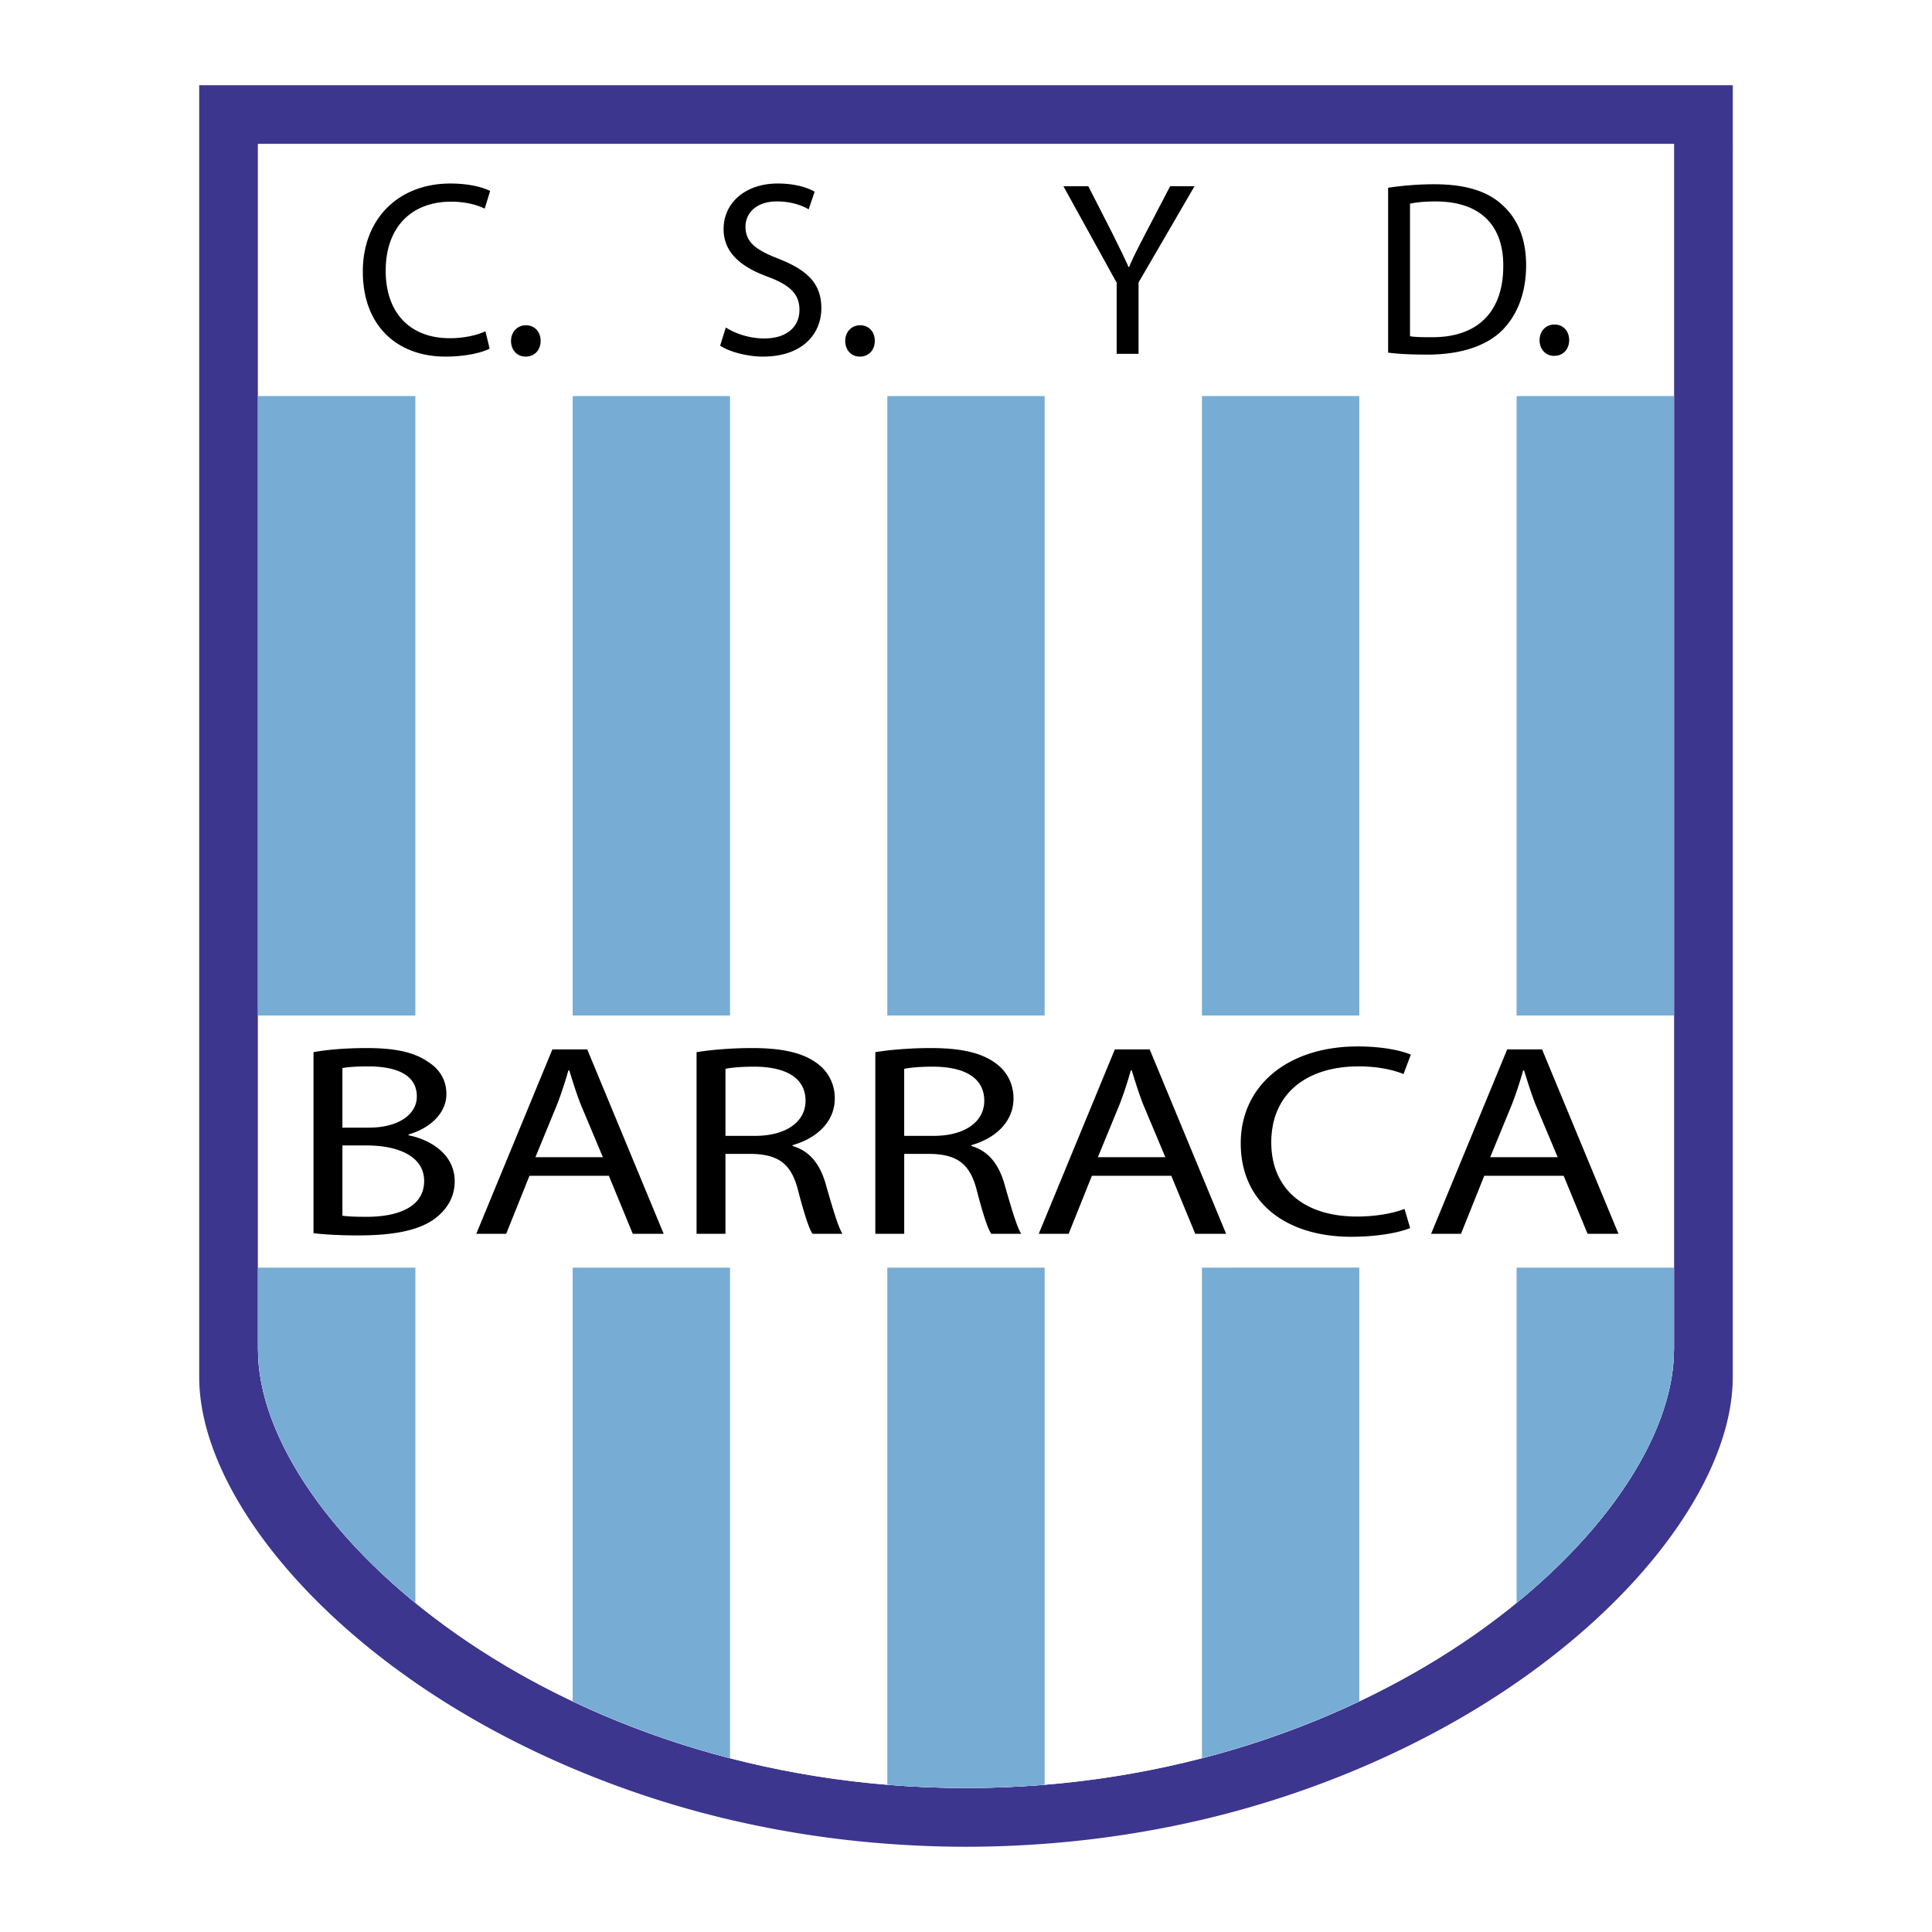 <svg xmlns="http://www.w3.org/2000/svg" width="2500" height="2500" viewBox="0 0 192.756 192.756"><g fill-rule="evenodd" clip-rule="evenodd"><path fill="#fff" d="M0 0h192.756v192.756H0V0z"/><path d="M19.875 8.504v128.882c0 4.738 2.065 10.104 5.87 15.467 3.686 5.197 9.008 10.395 15.697 15.022 4.611 3.188 9.881 6.098 15.694 8.56a96.928 96.928 0 0 0 15.697 5.12 102.128 102.128 0 0 0 15.695 2.398c2.568.192 5.183.299 7.849.299 2.664 0 5.279-.106 7.848-.299a102.09 102.09 0 0 0 15.695-2.398 97.1 97.1 0 0 0 15.695-5.12c5.814-2.462 11.084-5.371 15.695-8.56 6.689-4.628 12.012-9.825 15.697-15.022 3.805-5.363 5.871-10.729 5.871-15.467h.002V8.504H19.875zm147.141 126.145h-.002c0 .039-.006.078-.006.117-.057 7.662-5.777 17.048-15.697 25.15-4.434 3.625-9.711 6.982-15.695 9.821a88.316 88.316 0 0 1-15.695 5.675 93.225 93.225 0 0 1-15.695 2.654c-2.562.21-5.18.323-7.848.323s-5.285-.113-7.849-.323a93.208 93.208 0 0 1-15.695-2.654 87.997 87.997 0 0 1-15.697-5.675c-5.981-2.837-11.26-6.194-15.694-9.816-9.894-8.085-15.611-17.444-15.697-25.097-.001-.057-.009-.117-.009-.176V14.366h141.279v120.283z" fill="#3c368f"/><path d="M25.737 134.649c0 17.371 29.274 43.741 70.64 43.741 41.361 0 70.637-26.37 70.637-43.741h.002V14.366H25.737v120.283z" fill="#fff"/><path fill="#77acd4" d="M104.225 39.519H88.528v61.8h15.697v-61.8zM88.528 178.067c2.563.21 5.181.323 7.849.323s5.285-.113 7.848-.323v-51.596H88.528v51.596zM135.615 39.519H119.92v61.8h15.695v-61.8zM119.92 175.413a88.21 88.21 0 0 0 15.695-5.675v-43.267H119.92v48.942zM151.311 159.917c9.92-8.103 15.641-17.488 15.697-25.15v-8.295h-15.697v33.445zM167.008 39.519h-15.697v61.8h15.697v-61.8zM72.833 39.519H57.136v61.8h15.697v-61.8zM57.136 126.472v43.267a88.075 88.075 0 0 0 15.697 5.675v-48.941H57.136v-.001zM41.442 39.519H25.746v61.8h15.696v-61.8zM25.746 134.825c.085 7.652 5.803 17.012 15.697 25.097v-33.45H25.746v8.353z"/><path d="M31.279 104.976c1.26-.246 3.281-.412 5.269-.412 2.883 0 4.741.412 6.099 1.339 1.162.71 1.89 1.802 1.89 3.247 0 1.801-1.458 3.356-3.777 4.038v.081c2.12.412 4.606 1.857 4.606 4.586 0 1.58-.763 2.782-1.922 3.685-1.525 1.171-4.044 1.718-7.689 1.718-1.99 0-3.516-.108-4.476-.22v-18.062zm2.884 7.53h2.618c3.017 0 4.806-1.337 4.806-3.112 0-2.126-1.956-3-4.872-3-1.326 0-2.088.083-2.552.163v5.949zm0 8.787c.597.081 1.392.108 2.42.108 2.983 0 5.734-.9 5.734-3.575 0-2.484-2.619-3.546-5.769-3.546h-2.385v7.013zM52.824 117.31l-2.32 5.784H47.52l7.59-18.393h3.48l7.624 18.393h-3.083l-2.386-5.784h-7.921zm7.325-1.859l-2.221-5.292c-.464-1.199-.796-2.292-1.128-3.355h-.098a38.138 38.138 0 0 1-1.095 3.327l-2.187 5.32h6.729zM69.496 104.976c1.458-.246 3.58-.412 5.536-.412 3.083 0 5.105.493 6.497 1.531 1.094.791 1.758 2.045 1.758 3.491 0 2.402-1.89 4.012-4.211 4.666v.083c1.691.49 2.719 1.801 3.281 3.711.73 2.564 1.26 4.34 1.691 5.048h-2.983c-.364-.519-.861-2.102-1.458-4.394-.663-2.538-1.889-3.493-4.509-3.574H72.38v7.968h-2.883v-18.118h-.001zm2.883 8.349h2.951c3.083 0 5.039-1.394 5.039-3.493 0-2.375-2.088-3.41-5.137-3.41-1.394 0-2.354.108-2.852.216v6.687h-.001zM87.329 104.976c1.458-.246 3.579-.412 5.535-.412 3.082 0 5.105.493 6.496 1.531 1.096.791 1.758 2.045 1.758 3.491 0 2.402-1.889 4.012-4.209 4.666v.083c1.692.49 2.717 1.801 3.28 3.711.732 2.564 1.262 4.34 1.693 5.048h-2.984c-.367-.519-.861-2.102-1.459-4.394-.663-2.538-1.888-3.493-4.507-3.574h-2.718v7.968h-2.883v-18.118h-.002zm2.883 8.349h2.949c3.083 0 5.04-1.394 5.04-3.493 0-2.375-2.09-3.41-5.139-3.41-1.392 0-2.354.108-2.85.216v6.687zM108.939 117.31l-2.32 5.784h-2.982l7.59-18.393h3.479l7.623 18.393h-3.08l-2.389-5.784h-7.921zm7.327-1.859l-2.223-5.292c-.463-1.199-.795-2.292-1.125-3.355h-.102a37.428 37.428 0 0 1-1.092 3.327l-2.189 5.32h6.731zM140.691 122.521c-1.027.437-3.182.872-5.896.872-6.301 0-11.006-3.273-11.006-9.331 0-5.784 4.738-9.659 11.666-9.659 2.75 0 4.543.491 5.303.817l-.729 1.938c-1.059-.438-2.619-.765-4.475-.765-5.236 0-8.719 2.756-8.719 7.586 0 4.531 3.15 7.395 8.555 7.395 1.789 0 3.58-.299 4.738-.764l.563 1.911zM148.084 117.31l-2.318 5.784h-2.984l7.59-18.393h3.48l7.623 18.393h-3.084l-2.385-5.784h-7.922zm7.326-1.859l-2.223-5.292c-.465-1.199-.797-2.292-1.127-3.355h-.098a38.153 38.153 0 0 1-1.096 3.327l-2.188 5.32h6.732zM72.417 32.675c.968.62 2.357 1.092 3.847 1.092 2.208 0 3.498-1.142 3.498-2.854 0-1.539-.894-2.456-3.151-3.3-2.729-.993-4.417-2.431-4.417-4.763 0-2.605 2.159-4.541 5.41-4.541 1.687 0 2.951.397 3.672.819l-.596 1.761c-.521-.322-1.637-.793-3.151-.793-2.282 0-3.151 1.364-3.151 2.506 0 1.562 1.018 2.332 3.325 3.225 2.829 1.117 4.243 2.456 4.243 4.913 0 2.58-1.886 4.838-5.831 4.838-1.612 0-3.374-.496-4.268-1.091l.57-1.812zM85.766 35.578c-.844 0-1.439-.669-1.439-1.563 0-.893.62-1.562 1.488-1.562.869 0 1.464.645 1.464 1.562 0 .894-.595 1.563-1.488 1.563h-.025zM48.853 34.785c-.77.397-2.382.793-4.417.793-4.714 0-8.237-2.978-8.237-8.485 0-5.26 3.548-8.783 8.734-8.783 2.058 0 3.398.447 3.969.745l-.546 1.762c-.793-.398-1.959-.696-3.35-.696-3.92 0-6.525 2.507-6.525 6.898 0 4.118 2.356 6.724 6.401 6.724 1.34 0 2.68-.274 3.549-.694l.422 1.736zM52.425 35.578c-.843 0-1.439-.669-1.439-1.563 0-.893.62-1.562 1.488-1.562s1.464.645 1.464 1.562c0 .894-.596 1.563-1.488 1.563h-.025zM111.41 35.305v-7.097l-5.311-9.626h2.482l2.357 4.614c.621 1.266 1.141 2.283 1.662 3.449h.049c.449-1.091 1.043-2.184 1.688-3.449l2.408-4.614h2.432l-5.584 9.602v7.121h-2.183zM138.494 18.731c1.338-.199 2.9-.348 4.613-.348 3.102 0 5.311.695 6.773 2.06 1.514 1.364 2.381 3.324 2.381 6.029 0 2.729-.867 4.962-2.404 6.501-1.59 1.562-4.17 2.405-7.42 2.405-1.562 0-2.828-.049-3.943-.197v-16.45zm2.182 14.813c.545.099 1.34.099 2.184.099 4.615.025 7.121-2.581 7.121-7.096.025-3.995-2.209-6.45-6.773-6.45-1.117 0-1.959.099-2.531.223v13.224h-.001zM155.043 35.503c-.844 0-1.439-.669-1.439-1.562 0-.894.619-1.563 1.488-1.563.867 0 1.463.645 1.463 1.563 0 .893-.596 1.562-1.488 1.562h-.024z"/></g></svg>